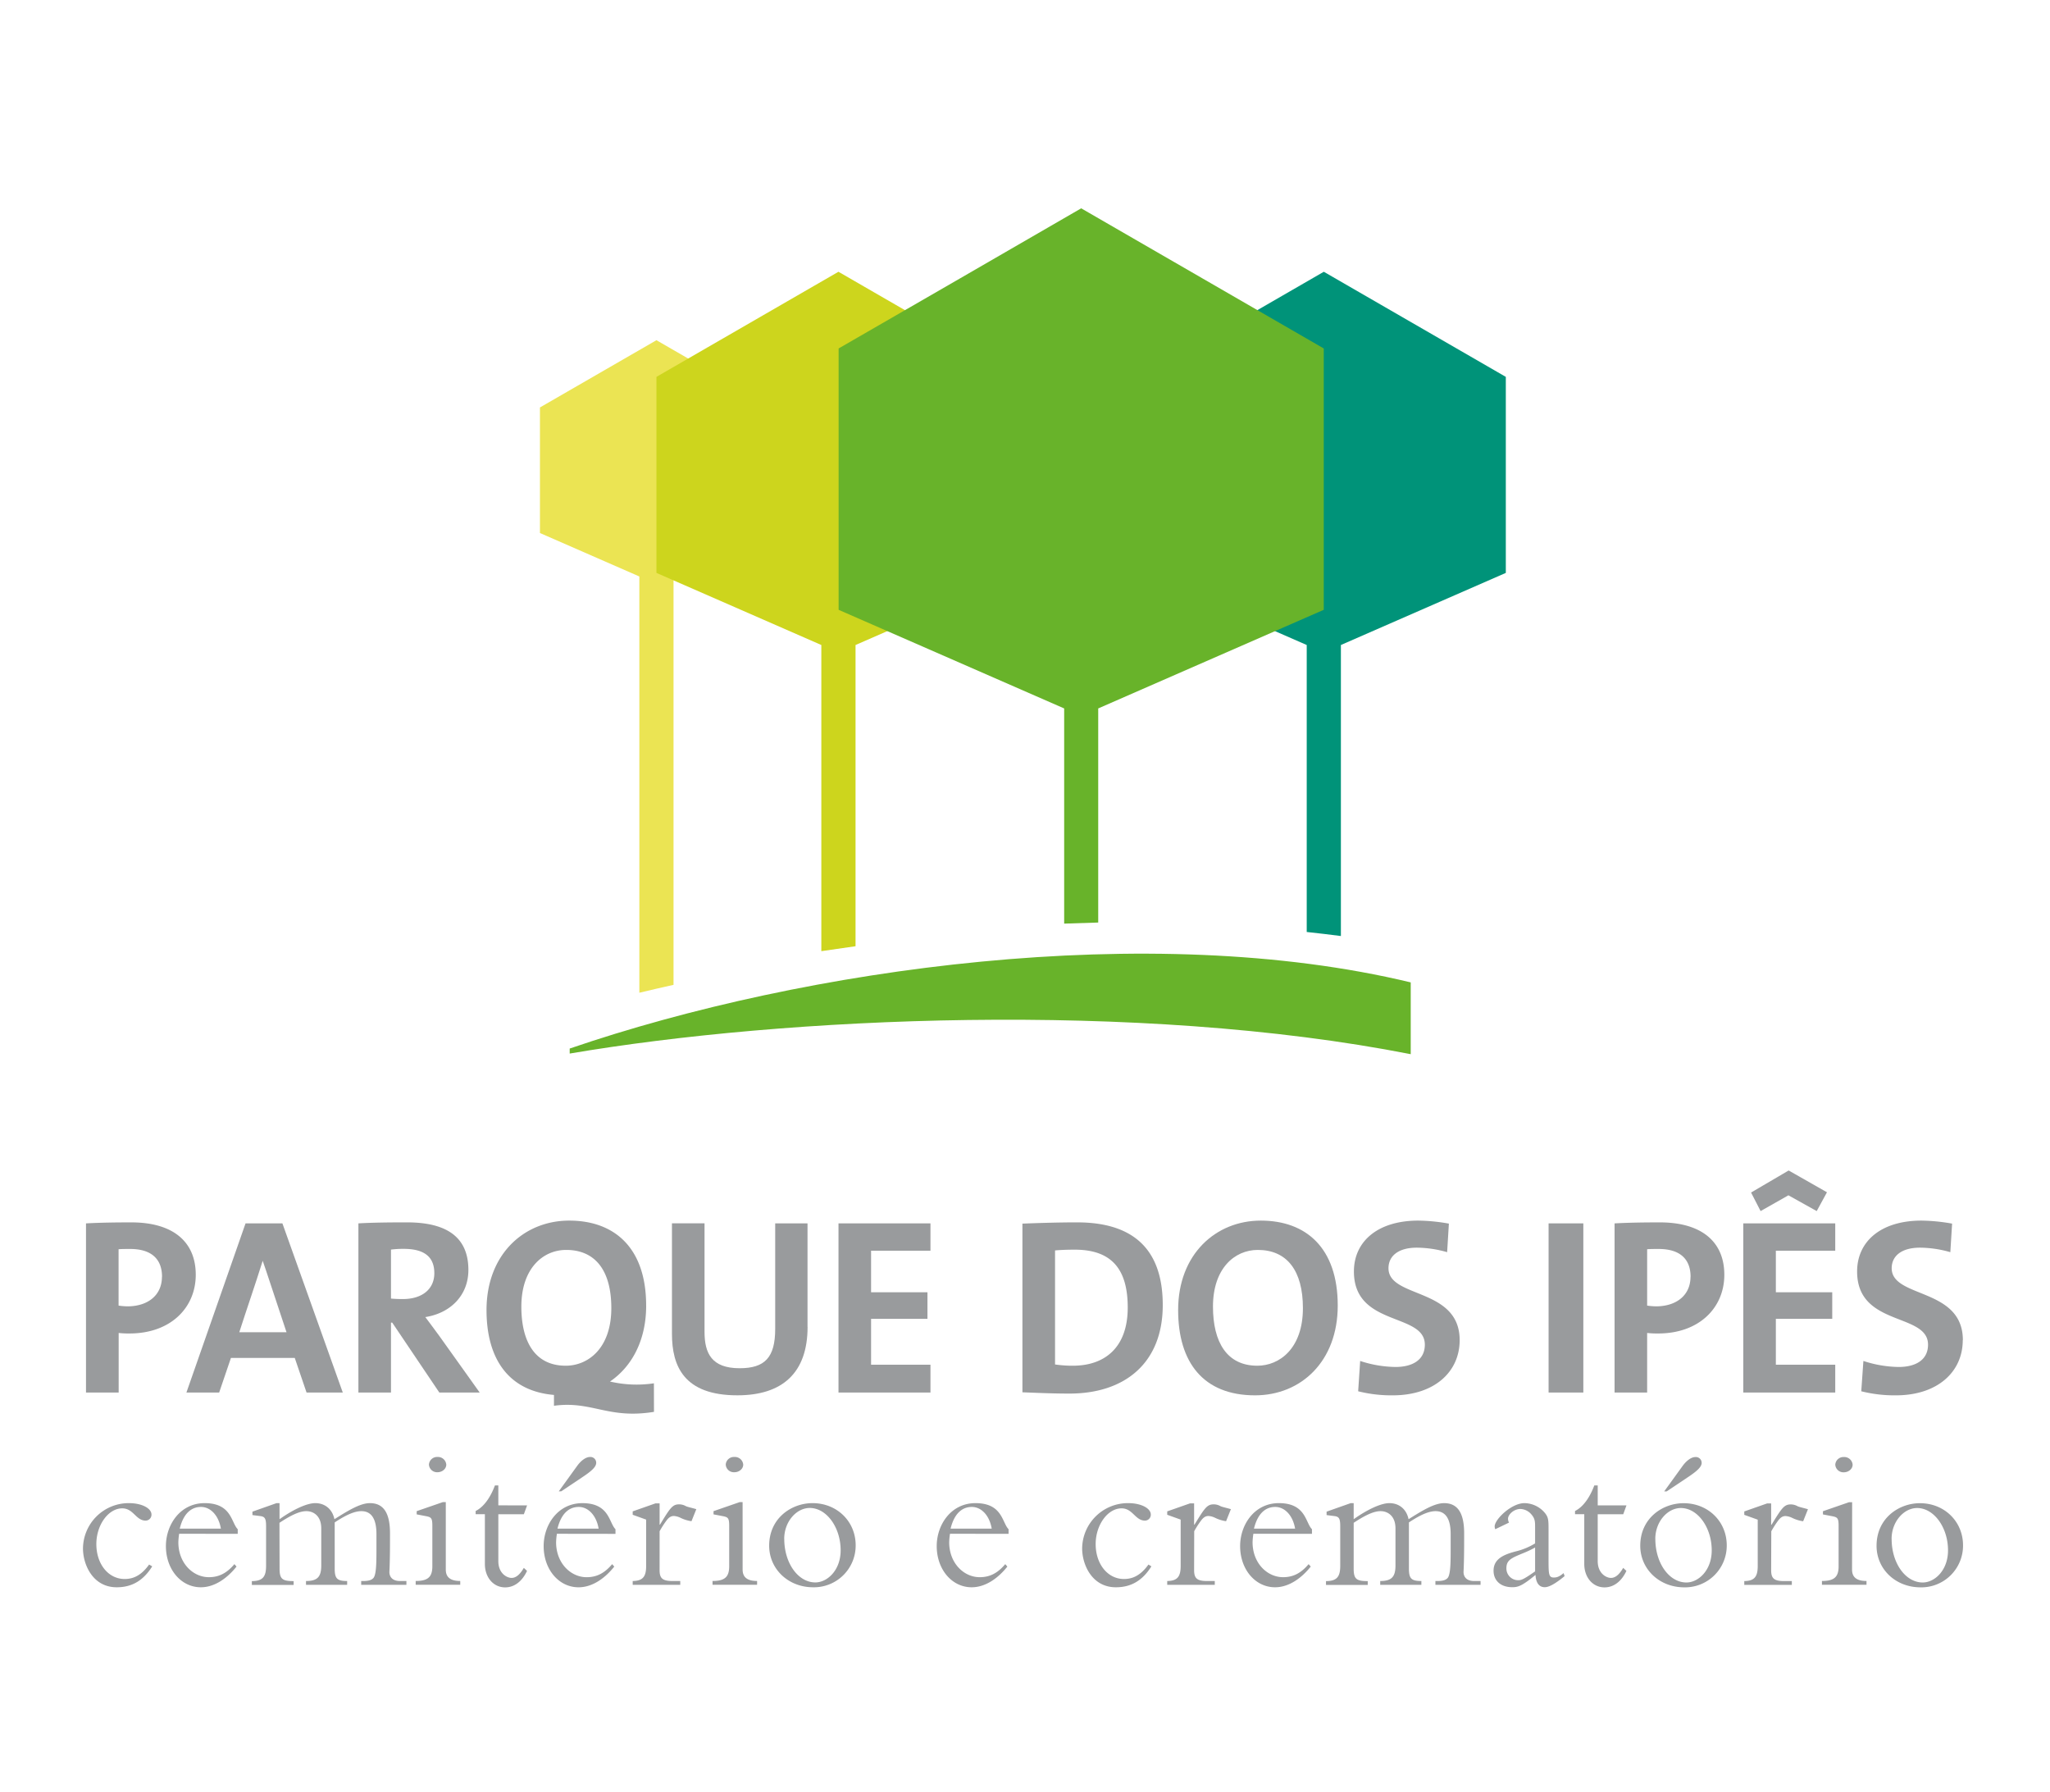 <svg xmlns="http://www.w3.org/2000/svg" xmlns:xlink="http://www.w3.org/1999/xlink" id="Layer_1" data-name="Layer 1" viewBox="0 0 963.44 841.89"><defs><style>.cls-1{fill:none;}.cls-2{fill:#ebe453;}.cls-2,.cls-3,.cls-4,.cls-5,.cls-6{fill-rule:evenodd;}.cls-3{fill:#cdd51d;}.cls-4{fill:#009379;}.cls-5{fill:#68b32a;}.cls-6,.cls-7{fill:#999b9d;}.cls-8{clip-path:url(#clip-path);}</style><clipPath id="clip-path"><rect class="cls-1" x="39.08" y="97.89" width="883.88" height="648"></rect></clipPath></defs><path class="cls-2" d="M316.54,462.77V270.88l46.72-20.42v-59q-27.37-15.8-54.75-31.6-27.36,15.81-54.75,31.6v59l46.72,20.42v195.6q7.93-1.91,16.06-3.71Zm0,0"></path><path class="cls-3" d="M402.08,444.63V303.08l77.51-33.88V177.09q-42.76-24.69-85.54-49.39-42.76,24.72-85.54,49.39V269.2L386,303.08V446.94q8-1.2,16.06-2.31Zm0,0"></path><path class="cls-4" d="M630.18,439.83V303.08l77.51-33.88V177.09q-42.77-24.69-85.54-49.39-42.75,24.72-85.54,49.39V269.2l77.51,33.88V437.93q8.08.87,16.06,1.9Zm0,0"></path><path class="cls-5" d="M516.13,433.52V332.89l106-46.34V163.74q-57-32.93-114-65.85-57,33-114,65.85V286.55l106,46.34V434q8-.31,16.06-.51Zm0,0"></path><path class="cls-5" d="M663,461.62c-122.37-29.45-284.29-6.91-395.26,31.08v2.36c101.13-17.22,266.74-24.95,395.26.29Zm0,0"></path><path class="cls-6" d="M922.49,629.73c0-24.85-33.45-19.55-33.45-33.8,0-5.65,4.48-9.66,13.31-9.66a52.31,52.31,0,0,1,14.25,2.12l.83-13.42a86.65,86.65,0,0,0-14.37-1.42c-19.08,0-30.27,9.78-30.27,23.91,0,26.14,33.33,19.2,33.33,34.39,0,7.3-6,10.48-13.77,10.48a55,55,0,0,1-16.61-2.83l-1,14.25a64.38,64.38,0,0,0,16.26,1.91c19.55,0,31.44-11,31.44-25.93Zm0,0"></path><path class="cls-6" d="M862.51,654.34V641.27H834.6V619.72h26.5V607.23H834.6V587.69h27.91V574.85H819.29v79.49Zm0,0"></path><path class="cls-6" d="M858.62,560.24l-18-10.24-17.67,10.36,4.48,8.72,13.07-7.42,13.3,7.42Zm0,0"></path><path class="cls-6" d="M810.38,599c0-15.54-10.72-24.61-30.27-24.61-7.76,0-14.83.11-21.31.47v79.49h15.31v-28a41,41,0,0,0,5.18.24c19.31,0,31.09-12.13,31.09-27.56Zm-15.89.94c0,8.6-6.48,13.78-15.91,13.9a30.49,30.49,0,0,1-4.47-.35V587c1.77-.12,3.53-.12,5.41-.12,10.37,0,15,5.06,15,13.07Zm0,0"></path><rect class="cls-7" x="727.79" y="574.85" width="16.33" height="79.49"></rect><path class="cls-6" d="M686,629.73c0-24.85-33.45-19.55-33.45-33.8,0-5.65,4.48-9.66,13.31-9.66a52.42,52.42,0,0,1,14.25,2.12l.82-13.42a86.65,86.65,0,0,0-14.37-1.42c-19.07,0-30.26,9.78-30.26,23.91,0,26.14,33.33,19.2,33.33,34.39,0,7.3-6,10.48-13.78,10.48a55.08,55.08,0,0,1-16.61-2.83l-.94,14.25a64.3,64.3,0,0,0,16.25,1.91c19.55,0,31.45-11,31.45-25.93Zm0,0"></path><path class="cls-6" d="M628.7,613.48c0-27.21-15-39.93-36.15-39.93s-38.86,15.78-38.86,42.05c0,24.61,11.89,40.06,36.15,40.06,21.55,0,38.86-15.92,38.86-42.18Zm-16.37,1.18c0,19.07-11.07,27.08-21.43,27.08-14.25,0-20.84-11-20.84-27.79,0-17.9,10.13-26.62,21.07-26.62,13.66,0,21.2,9.66,21.2,27.33Zm0,0"></path><path class="cls-6" d="M546.46,613.24c0-27.91-15.66-38.86-40.27-38.86-9.78,0-19.43.35-25.68.59v79.26c6.72.25,13.9.6,22.14.6,25.91,0,43.81-14.27,43.81-41.59ZM530,614.42c0,18.84-10.84,27.32-25.79,27.32a56.12,56.12,0,0,1-8.37-.59V587.57c2.48-.24,5.78-.36,9.31-.36,18.13,0,24.85,10.13,24.85,27.21Zm0,0"></path><path class="cls-6" d="M437.29,654.34V641.27H409.38V619.72h26.5V607.23h-26.5V587.69h27.91V574.85H394.07v79.49Zm0,0"></path><path class="cls-6" d="M379.51,623.49V574.85H364.32v49.58c0,13.54-4.94,18.49-16.72,18.49-13.19,0-16.49-7.07-16.49-17.08v-51H315.8v51.93c0,15.2,5.65,28.88,30.74,28.88,21,0,33-10.39,33-32.17Zm0,0"></path><path class="cls-6" d="M303.67,613.48c0-27.21-14.95-39.93-36.15-39.93s-38.87,15.78-38.87,42.05c0,23,10.44,38.06,31.7,39.87l0,5.09c17.9-2.43,25.35,6.38,47,2.86L307.32,650a54.91,54.91,0,0,1-20.64-.83c10.27-7,17-19.34,17-35.69Zm-16.37,1.18c0,19.07-11.07,27.08-21.43,27.08-14.25,0-20.85-11-20.85-27.79,0-17.9,10.13-26.62,21.08-26.62,13.66,0,21.2,9.66,21.2,27.33Zm0,0"></path><path class="cls-6" d="M225.44,654.34l-19.08-26.73c-2-2.71-4.24-5.77-6.48-8.72,12-1.88,20.25-10.36,20.25-22.14,0-16.25-11.3-22.37-28.85-22.37-9.18,0-16.6.11-22.84.47v79.49h15.31V621.48h.58l22.14,32.86Zm-21.32-56.06c0,7.42-5.65,12.14-14.84,12.14-2.35,0-4.47-.12-5.53-.24v-23a44.05,44.05,0,0,1,6-.35c9.66,0,14.37,3.77,14.37,11.42Zm0,0"></path><path class="cls-6" d="M161.1,654.34l-28.38-79.49H115.4L87.61,654.34H103l5.53-16.25h30l5.54,16.25ZM134.6,626H112.46c3.62-11.27,7.33-21.85,11-33.56.12,0,10.56,31.77,11.19,33.56Zm0,0"></path><g class="cls-8"><path class="cls-6" d="M92,599c0-15.54-10.71-24.61-30.26-24.61-7.77,0-14.84.11-21.32.47v79.49H55.77v-28a41,41,0,0,0,5.18.24C80.27,626.55,92,614.42,92,599Zm-15.89.94c0,8.6-6.48,13.78-15.9,13.9a30.73,30.73,0,0,1-4.48-.35V587c1.77-.12,3.54-.12,5.42-.12,10.37,0,15,5.06,15,13.07Zm0,0"></path><path class="cls-6" d="M70.08,735.17c-3.39,4.72-7,6.79-11.5,6.79-7.64,0-13.3-7-13.3-16.41,0-9,5.66-16.79,12.17-16.79,5.28,0,6.41,5.76,11,5.76a2.76,2.76,0,0,0,2.74-2.83c0-3-4.62-5.38-10.57-5.38A21.5,21.5,0,0,0,39,727.63c0,7.45,4.53,18.22,15.85,18.22,7.54,0,12.73-3.51,16.69-9.83Zm41.65-14.43v-2.17c-3.12-3.11-2.83-12.26-15.56-12.26-11.51,0-18.2,10.19-18.2,20.18,0,11,7.16,19.36,16.41,19.36,6.88,0,12.82-4.74,16.78-9.73l-1-1.14c-3.59,4.25-7.27,6.13-12,6.13-7.45,0-14.34-6.6-14.34-16.41a31,31,0,0,1,.38-4Zm-27.26-2.45c2.17-8.77,6.89-10.19,10-10.19,4.52,0,8.3,4.06,9.34,10.19Zm46.87-2.73c6.42-4.25,10-5.48,12.64-5.48,3.3,0,7,2.17,7,8.11v17.45c0,5.38-1.88,7.27-7.17,7.27v1.79h19.34v-1.79c-4.72,0-5.85-1.14-5.85-5.85V715.37c5.85-3.87,9.62-5.29,12.54-5.29,4.62,0,7.08,3.49,7.08,10.76v7.35c0,6.51-.1,12-1.51,13.39-.85.86-2.08,1.33-4.81,1.33h-.85v1.79H191v-1.79h-3c-3.87,0-5-2.27-5-4.25.29-5.75.29-12.07.29-18.11,0-9-2.64-14.24-9.44-14.24-4.62,0-10.37,3.59-16.69,7.55-.94-4.62-4.34-7.55-9-7.55-3.77,0-10,2.74-16.79,7.55v-7.55h-1.41l-11.32,4v1.61l3.68.47c2.17.28,2.73,1.13,2.73,4.81v18.48c0,4.81-1.22,7.27-6.69,7.27v1.79H138v-1.79c-5.29,0-6.61-.95-6.61-5.85Zm78.17-9.72H208.1l-12.27,4.24v1.51l4.44.85c2.45.48,2.92.95,2.92,4.63V736c0,5-2.08,6.89-7.83,6.89v1.79H216.3v-1.79c-5,0-6.79-2.08-6.79-5.38Zm-7.92-17.63a3.82,3.82,0,0,0,4,3.58c2.26,0,4.15-1.6,4.15-3.58a3.92,3.92,0,0,0-4.15-3.59,3.83,3.83,0,0,0-4,3.59Zm32.61,19.14V698h-1.6c-2.17,5.85-5.38,10.19-9.06,12v1.51h4.34v23.39c0,6.32,4,11,9.53,11,4.33,0,8-2.85,10.28-7.75l-1.51-1.42c-1.8,3.11-3.68,4.72-5.76,4.72s-6.22-2-6.22-7.92v-22h12l1.51-4.15Zm29.59-6.6,10-6.7c4.53-3,6.41-4.9,6.41-6.69a2.72,2.72,0,0,0-2.92-2.74c-1.88,0-4.15,1.61-6,4.15l-8.67,12Zm25.47,20v-2.17c-3.11-3.11-2.83-12.26-15.56-12.26-11.51,0-18.2,10.19-18.2,20.18,0,11,7.16,19.36,16.4,19.36,6.89,0,12.83-4.74,16.79-9.73l-1-1.14c-3.58,4.25-7.25,6.13-12,6.13-7.45,0-14.34-6.6-14.34-16.41a31,31,0,0,1,.38-4ZM262,718.29c2.17-8.77,6.89-10.19,10-10.19,4.52,0,8.3,4.06,9.34,10.19Zm48,1.22a42,42,0,0,1,3-4.71c.94-1.32,2-2.45,3.68-2.45a8.32,8.32,0,0,1,3.3.94,17.27,17.27,0,0,0,5,1.51l2.27-5.66c-2.27-.66-4-1-4.91-1.41a6.36,6.36,0,0,0-3.21-.85c-3.11,0-4.24,1.79-8.95,9.53H310v-10H308.1l-10.75,3.77v1.6l6.32,2.27v21.78c0,5-1.51,7-6.32,7.08v1.79H319.7v-1.79h-3.58c-4.72,0-6.13-1.23-6.13-5.09Zm39-13.67H347.6l-12.26,4.24v1.51l4.43.85c2.45.48,2.93.95,2.93,4.63V736c0,5-2.08,6.89-7.83,6.89v1.79h20.94v-1.79c-5,0-6.8-2.08-6.8-5.38Zm-7.92-17.63a3.82,3.82,0,0,0,4.06,3.58c2.26,0,4.15-1.6,4.15-3.58a3.92,3.92,0,0,0-4.15-3.59,3.83,3.83,0,0,0-4.06,3.59Zm20.41,38.1c0,11,9,19.54,20.65,19.54a19.61,19.61,0,0,0,20-19.73c0-11.23-8.78-19.81-20.28-19.81-9.81,0-20.37,7-20.37,20Zm7.07-3.21c0-8.11,5.75-14.52,12-14.52,7.92,0,14.52,9.15,14.52,19.9,0,9.43-6.32,15.09-11.88,15.09-8.11,0-14.62-9.06-14.62-20.47ZM474,720.74v-2.17c-3.11-3.11-2.83-12.26-15.56-12.26-11.51,0-18.21,10.19-18.21,20.18,0,11,7.17,19.36,16.41,19.36,6.89,0,12.83-4.74,16.79-9.73l-1-1.14c-3.58,4.25-7.26,6.13-12,6.13-7.45,0-14.34-6.6-14.34-16.41a31,31,0,0,1,.38-4Zm-27.26-2.45c2.17-8.77,6.89-10.19,10-10.19,4.52,0,8.3,4.06,9.34,10.19Zm93,16.88c-3.4,4.72-7,6.79-11.51,6.79-7.64,0-13.3-7-13.3-16.41,0-9,5.66-16.79,12.17-16.79,5.28,0,6.41,5.76,11,5.76a2.76,2.76,0,0,0,2.74-2.83c0-3-4.62-5.38-10.57-5.38a21.5,21.5,0,0,0-21.69,21.32c0,7.45,4.53,18.22,15.85,18.22,7.54,0,12.73-3.51,16.69-9.83Zm21.5-15.66a43.27,43.27,0,0,1,3-4.71c.95-1.32,2-2.45,3.68-2.45a8.28,8.28,0,0,1,3.3.94,17.5,17.5,0,0,0,5,1.51l2.27-5.66c-2.27-.66-4-1-4.91-1.41a6.35,6.35,0,0,0-3.2-.85c-3.12,0-4.25,1.79-9,9.53h-.18v-10h-1.89l-10.75,3.77v1.6l6.32,2.27v21.78c0,5-1.51,7-6.32,7.08v1.79h22.35v-1.79h-3.58c-4.72,0-6.13-1.23-6.13-5.09Zm55.34,1.23v-2.17c-3.11-3.11-2.83-12.26-15.56-12.26-11.51,0-18.2,10.19-18.2,20.18,0,11,7.16,19.36,16.41,19.36,6.88,0,12.82-4.74,16.78-9.73l-1-1.14c-3.59,4.25-7.27,6.13-12,6.13-7.45,0-14.34-6.6-14.34-16.41a31,31,0,0,1,.38-4Zm-27.26-2.45c2.17-8.77,6.89-10.19,10-10.19,4.53,0,8.3,4.06,9.34,10.19Zm46.87-2.73c6.42-4.25,10-5.48,12.64-5.48,3.3,0,7,2.18,7,8.11v17.45c0,5.38-1.89,7.27-7.17,7.27v1.79h19.34v-1.79c-4.72,0-5.85-1.14-5.85-5.85V715.37c5.85-3.87,9.62-5.29,12.54-5.29,4.63,0,7.08,3.5,7.08,10.76v7.35c0,6.51-.1,12-1.51,13.39-.85.85-2.08,1.33-4.81,1.33h-.85v1.79h21.22v-1.79h-3c-3.87,0-5-2.27-5-4.25.29-5.75.29-12.07.29-18.11,0-9-2.65-14.24-9.43-14.24-4.63,0-10.38,3.59-16.7,7.55-.94-4.62-4.34-7.55-9-7.55-3.77,0-10,2.74-16.79,7.55v-7.55h-1.41l-11.32,4v1.61l3.68.47c2.17.28,2.73,1.13,2.73,4.81v18.48c0,4.81-1.22,7.27-6.69,7.27v1.79h19.62v-1.79c-5.29,0-6.61-.95-6.61-5.85Zm73-.1a4,4,0,0,1-.47-1.79c0-2,2.74-4.62,5.85-4.62a7.14,7.14,0,0,1,5.28,2.73c1.6,1.89,1.6,3.4,1.6,6v7.45a31.32,31.32,0,0,1-8.39,3.58c-6,1.51-11.13,3.49-11.13,9.25,0,4.62,3.3,7.75,8.77,7.75,2.55,0,4.44-.38,10.94-5.77.1,1.5.47,5.77,4.34,5.77,1.61,0,4.24-1,9.34-5.21l-.48-1.41c-2.35,2-3.58,2.07-4.62,2.07-2.45,0-2.45-1.7-2.45-9.24V719.42c0-4.9,0-6.13-1.41-8.11a12.72,12.72,0,0,0-9.91-5c-6.13,0-14,7.64-14,10.94a3.6,3.6,0,0,0,.28,1.32Zm12.26,22.92c-5.28,3.68-6.41,4.15-7.92,4.15a5.52,5.52,0,0,1-5.57-5.57c0-3.86,2.18-4.8,7.93-7.16a46.06,46.06,0,0,0,5.56-2.64Zm29.43-31V698h-1.61c-2.17,5.85-5.37,10.19-9.05,12v1.51h4.34v23.39c0,6.32,4,11,9.53,11,4.33,0,8-2.85,10.27-7.75l-1.51-1.42c-1.79,3.11-3.67,4.72-5.75,4.72s-6.22-2-6.22-7.92v-22h12l1.51-4.15Zm32.44-6.6,10-6.7c4.52-3,6.41-4.9,6.41-6.7a2.73,2.73,0,0,0-2.93-2.73c-1.88,0-4.14,1.61-6,4.15l-8.68,12Zm-12.45,25.56c0,11,9,19.54,20.65,19.54a19.6,19.6,0,0,0,20-19.73c0-11.23-8.77-19.81-20.28-19.81-9.81,0-20.37,7-20.37,20Zm7.07-3.21c0-8.11,5.75-14.52,12-14.52,7.92,0,14.52,9.15,14.52,19.9,0,9.43-6.32,15.09-11.88,15.09-8.11,0-14.62-9.06-14.62-20.47Zm54.51-3.59a45.08,45.08,0,0,1,3-4.71c.94-1.32,2-2.45,3.68-2.45a8.32,8.32,0,0,1,3.3.94,17.32,17.32,0,0,0,5,1.51l2.26-5.66c-2.26-.66-4-1-4.9-1.41a6.38,6.38,0,0,0-3.21-.85c-3.11,0-4.24,1.79-9,9.53h-.19v-10h-1.88l-10.75,3.77v1.6l6.32,2.27v21.78c0,5-1.52,7-6.32,7.08v1.79h22.35v-1.79h-3.58c-4.72,0-6.14-1.23-6.14-5.09Zm38-13.67H869l-12.27,4.24v1.51l4.44.85c2.45.48,2.92.95,2.92,4.63V736c0,5-2.07,6.89-7.83,6.89v1.79h20.94v-1.79c-5,0-6.79-2.08-6.79-5.38Zm-7.92-17.63a3.82,3.82,0,0,0,4,3.58c2.26,0,4.15-1.6,4.15-3.58a3.92,3.92,0,0,0-4.15-3.59,3.83,3.83,0,0,0-4,3.59Zm19.39,38.1c0,11,8.95,19.54,20.65,19.54a19.6,19.6,0,0,0,20-19.73c0-11.23-8.77-19.81-20.27-19.81-9.81,0-20.37,7-20.37,20Zm7.07-3.21c0-8.11,5.75-14.52,12-14.52,7.92,0,14.52,9.15,14.52,19.9,0,9.43-6.32,15.09-11.88,15.09-8.11,0-14.62-9.06-14.62-20.47Zm0,0"></path></g></svg>